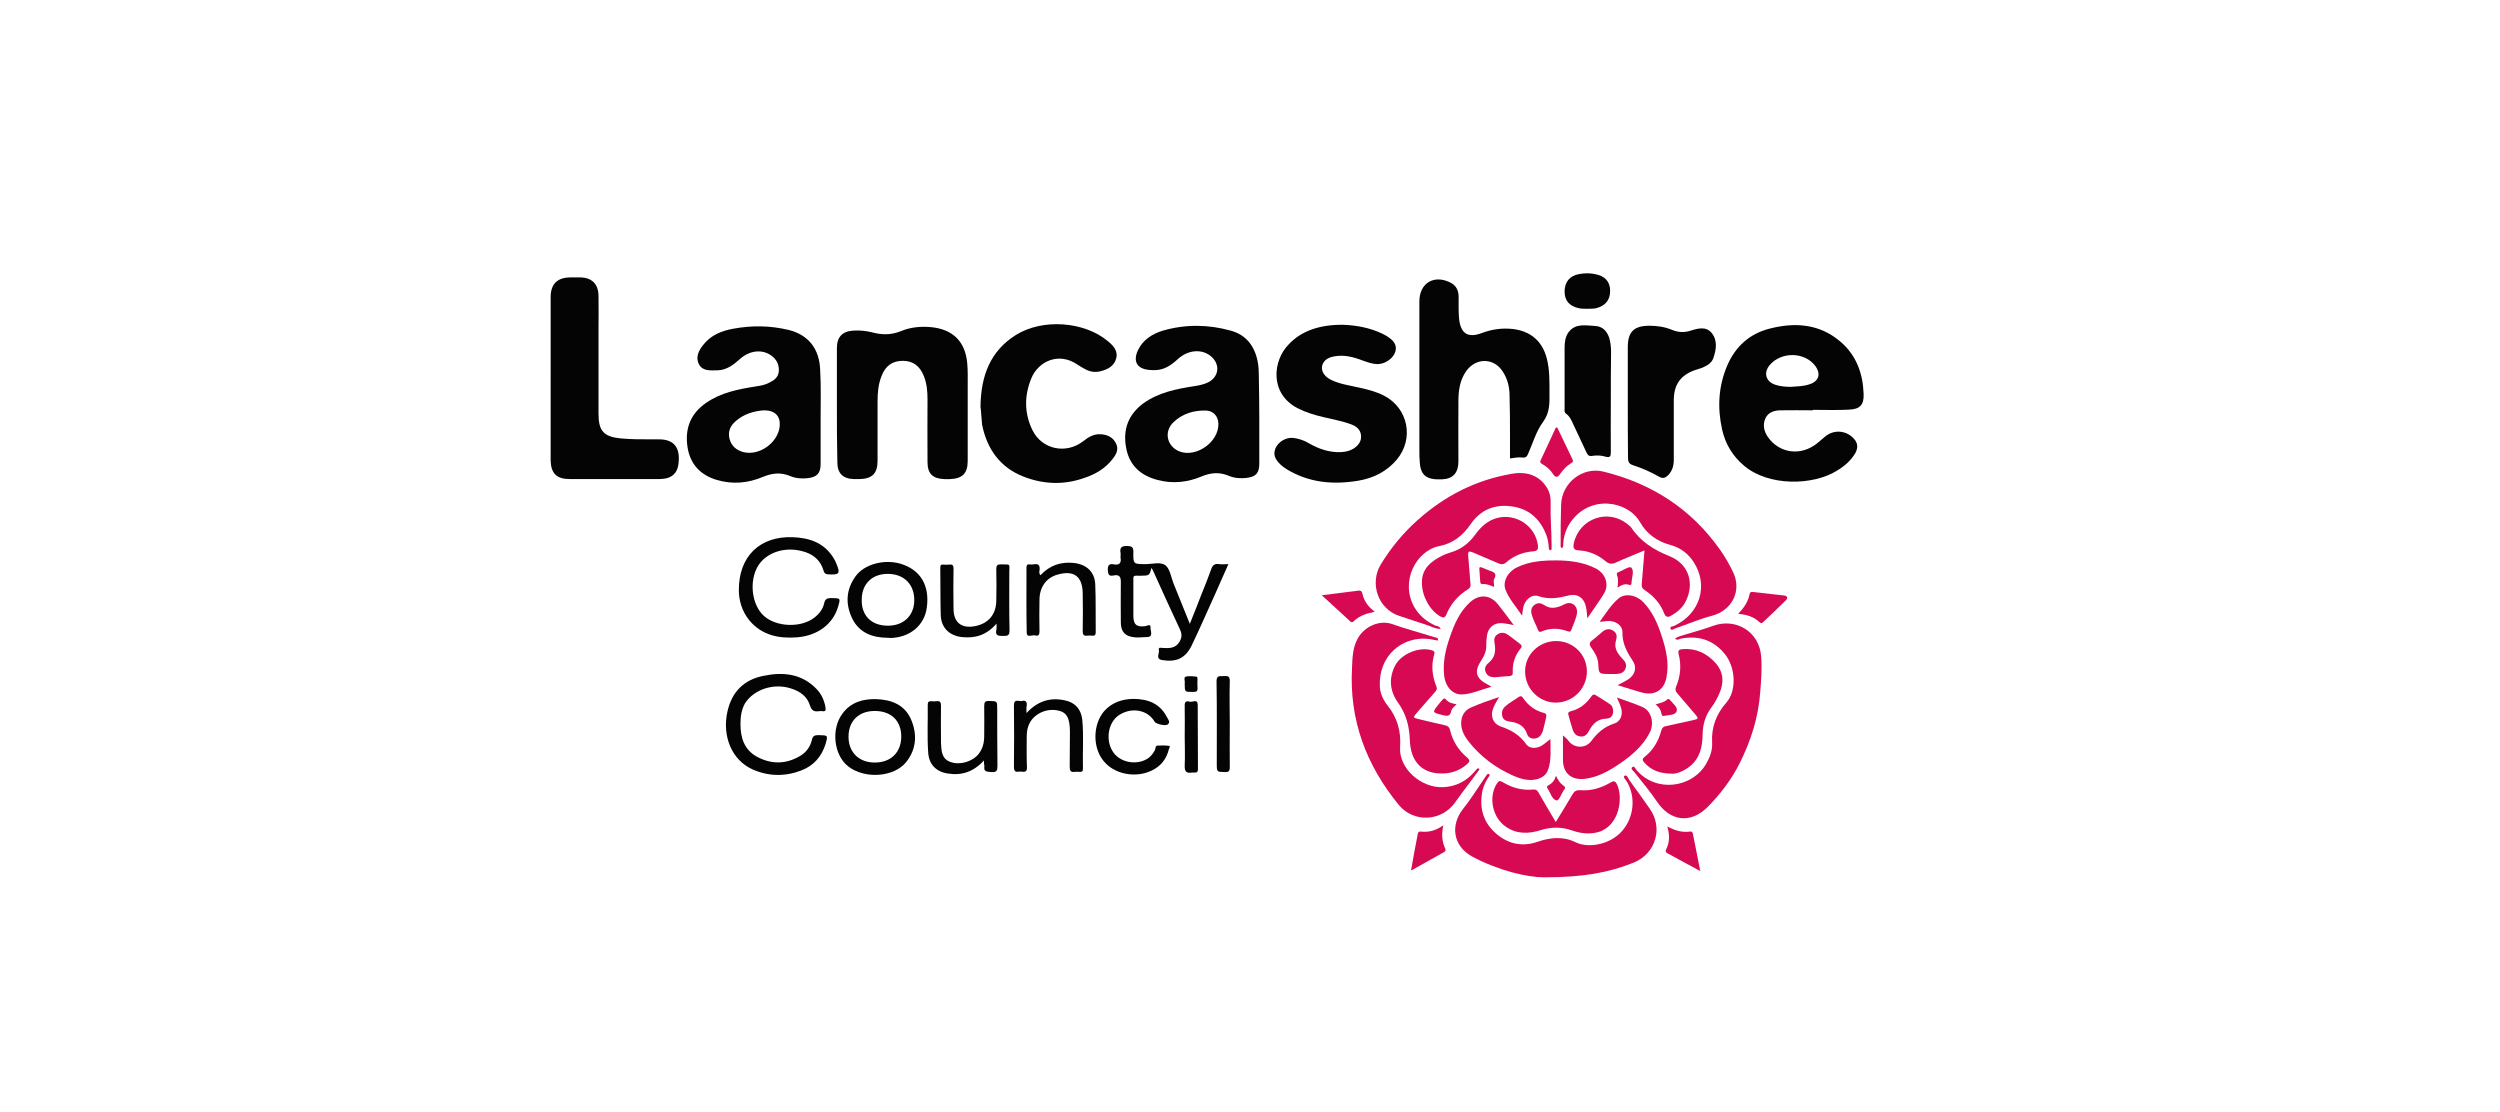 <?xml version="1.0" encoding="utf-8"?>
<!-- Generator: Adobe Illustrator 24.1.0, SVG Export Plug-In . SVG Version: 6.00 Build 0)  -->
<svg version="1.1" id="Layer_1" xmlns="http://www.w3.org/2000/svg" xmlns:xlink="http://www.w3.org/1999/xlink" x="0px" y="0px"
	 viewBox="0 0 1076 478.6" style="enable-background:new 0 0 1076 478.6;" xml:space="preserve">
<style type="text/css">
	.st0{display:none;fill:#1D1D1B;}
	.st1{display:none;}
	.st2{display:inline;fill:#FFFFFF;}
	.st3{display:inline;fill-rule:evenodd;clip-rule:evenodd;fill:#FFFFFF;}
	.st4{display:none;fill:#FFFFFF;}
	.st5{display:inline;opacity:0.75;fill:#FFFFFF;enable-background:new    ;}
	.st6{fill:#040404;}
	.st7{fill:#D60952;}
</style>
<rect x="0.1" class="st0" width="1075.8" height="478.6"/>
<g class="st1">
	<path class="st2" d="M255.7,246h-22.9l12.2-40.3L255.7,246z M220.9,291.1l7.8-26.7h30.9l7.3,26.7h28.6L267,189.6
		c-1.6-6-5.2-8.8-11.4-8.8h-40.5v9.4h3.4c4.2,0,6.5,1.6,6.5,4.9c0,2.1-0.5,4-2.1,9l-28.5,87L220.9,291.1L220.9,291.1z"/>
	<path class="st2" d="M330.7,291.1V189.2c0-5.3-3.1-8.4-8-8.4H298v9.4h1.6c4.2,0,6,1.8,6,6.1V291L330.7,291.1L330.7,291.1
		L330.7,291.1z"/>
	<path class="st2" d="M375,291.1V189.2c0-5.3-3.1-8.4-8-8.4h-24.7v9.4h1.6c4.2,0,6,1.8,6,6.1V291L375,291.1L375,291.1z"/>
	<path class="st2" d="M419.2,190.8c0-7.3-5.2-11.7-14.2-11.7c-8.9,0-14.3,4.4-14.3,11.7s5.4,11.7,14.3,11.7
		C414,202.5,419.2,198.1,419.2,190.8z M419.2,291.1v-75c0-5.3-3.1-8.5-8-8.5h-24.5v10h1.5c4.2,0,6,2,6,6.3v67.2H419.2z"/>
	<path class="st2" d="M475.8,251.6v15.9c-4.3,4.4-9.6,7.1-14,7.1c-4.6,0-6.3-2.3-6.3-8.4s1.3-8.9,5.9-10.7
		C464.9,254,469.4,252.7,475.8,251.6z M441.7,232.3c8.4-4.1,17.6-6.4,24.9-6.4c6.8,0,9.2,2.5,9.2,9.7v1.8
		c-10.3,1.6-13.5,2.3-19.3,3.6c-3.4,0.8-6.4,1.8-9.5,3.1c-10.1,4.1-14.9,12.2-14.9,24.5c0,15.6,6.6,23.2,20.2,23.2
		c5,0,9.5-1,13.5-2.6c3.5-1.7,5.6-3,10.8-7.1v1.2c0,5.1,2.6,7.8,7.7,7.8h23.5v-9.4h-1.2c-4.4,0-6-1.8-6-6.7v-39.1
		c0-21-7.2-28.2-27.8-28.2c-6.7,0-13.2,0.8-19.5,2.3s-9.6,2.8-17.2,6.6L441.7,232.3z"/>
	<path class="st2" d="M546.5,291.1V235c4.5-4.8,9.2-7,14.6-7c5.7,0,7.1,2.2,7.1,10.5v52.6h25.1v-56.8c0-13.2-1-17.4-5.2-21.9
		c-3.5-3.8-8.8-5.8-15.6-5.8c-10.1,0-17.3,3.3-27,12.7v-3.4c0-5.5-2.6-8.3-7.7-8.3H514v10h1.5c4.2,0,6,2,6,6.3v67.2H546.5
		L546.5,291.1L546.5,291.1z"/>
	<path class="st2" d="M670.5,274.2h-35.4l33.8-48.1v-16.9h-53.5c-6.1,0-8.9,2.8-8.9,8.9V233h10v-1.5c0-3.8,2-5.6,6-5.6h18.2
		l-34.3,48.6v16.6h64v-16.9H670.5z"/>
	<path class="st2" d="M806.3,285.9v-92c0-7.3-2.4-9.8-9.5-9.8h-20.7v10h1.2h2.2c0.8,0,1.5,0.5,2.2,1.1c0.9,1.1,1.2,2.3,1.2,4.8v85.9
		H806.3z M818,285.9h23.4v-69.6c0-7-2.6-9.8-9.6-9.8H818V285.9z M772.9,285.9v-79.5H759c-6.8,0-9.6,2.8-9.6,9.8v69.6L772.9,285.9
		L772.9,285.9z M864.8,239.2c0,41.6-29.7,71.9-70.2,71.9c-40.7,0-70.2-30.3-70.2-71.9c0-41.5,29.5-71.8,70.2-71.8
		C835,167.4,864.8,197.7,864.8,239.2z M881.5,239.2c0-50.7-37.1-88.5-86.8-88.5s-87,37.8-87,88.5c0,50.8,37.3,88.6,87,88.6
		S881.5,290,881.5,239.2z"/>
</g>
<g class="st1">
	<path class="st3" d="M376.3,279.8c-1.8,1.9-6.6,2.6-8,4.7c-2.1,3.3-6.9,10.7-10.6,14.2c-12.1,11.5-37.9,17.2-50.6,6.3
		c-0.8,0.1-0.4,0.5,0.7,3.7c0.9,5.9,5.7,19.8,3.9,23.4c1.2,4,2.3,2.5,4.5,4.7c1.5,1.5,2.1,5.3,3.8,6.4c1.9-0.1,3.9-0.3,5.8-0.4
		c0.3,1.1,0.7,2.2,1.1,3.3c2.5-0.2,5-0.4,7.5-0.5c1.4,0.3,5.6,2.5,6.9,2.8c2.8-0.2,5.5-0.4,8.3-0.6c6.3,1.7,11.9-1,17.2-4.6
		c3-2,6.2-1.7,8.9-3.9c3.8-3.3,9.1-9.7,11.5-14.2c6-10.9,4-37-1.5-43.5C383.5,279.3,381,279.3,376.3,279.8L376.3,279.8L376.3,279.8z
		 M426.5,272.7c-4.5,3.4-6.4,2.6-9,7.9c-0.3,0,0.4,0.8,0.1,0.8c2.7,5.4,8.8,7.5,13.3,11.3c1.4,1.2,5.2,7.8,7,8.3
		c2,2.4,3.4,9.1,4.7,9.1c1.4,1.9-0.1,6.3,1.2,8.1c0.1,8-1,8.5-2.4,10c0,0.6,0.8,2,0.8,2.5c0.4,0.4,3.6,2.7,5,2.4
		c4.3,0.1,22.1,14,23.5,16.7c12.7,1,11.8-2.9,20.6-6.7c2.4-1,4.3-0.1,5.8-1.7c1.6-1.7,1.8-4.9,3.3-6.7
		C500.6,303.4,458,273.7,426.5,272.7L426.5,272.7L426.5,272.7z M461,206.5c-15.8,2.4-25.4,7.4-31.4,11.5c-4.2,2.9-5.4,4.9-6.3,6.1
		c-0.9,1.2-1.5,3.9-1.1,6.8c0.5,2.8,1.6,5.8,4.1,7.5c19.4-1.4,53-2.7,59.6,13.6c0.3,2.3,0.9,3.6,0.9,4.2c6.4-1.6,1.7-1,11.2,0.5
		c2.2,0.3,7.5-0.9,11-1.7c1.6-0.4,2.5-1.8,2.5-1.8s-0.3-1.6-0.2-2.4c0,0,3.3,0.3,4.7-0.8c9-1.4,4.3-5.7,8.5-10.4
		C522,209,490.8,202,461,206.5L461,206.5L461,206.5z M340.9,261.9c3.5-0.9,9.4-1.4,12.5-2.9c4.9-2.5,21.9-14.3,16.5-24
		c-1.7-20.3-26.2-3.2-36.7-10.3c-10.6-1.4-22.5-21.4-25.6-29.9c-1.2-3.4-0.7-2.2-2.4-4.9c0-0.3-1.1,0.9-1.1,0.7
		c-3.1,3.6-2.6,6.7-3,15.5c-1.4-0.1-2.8-0.2-4.2-0.3c-0.3,3.2-0.6,4.9-2.1,6.6c-0.3,0.5-0.6,1.1-0.9,1.6c-2.6-0.9-1.3,0.4-2.4-1.8
		c-9.7,0.5-9,10.3-13.5,15.8C278.2,246.3,314.4,268.8,340.9,261.9L340.9,261.9L340.9,261.9z M411.4,162.6c0.8-6.9-0.2-17,5.3-21.7
		c1.6-7.4,13.2-5.6,11.4-10.3c-1.1-2.9-6.6-1.5-8.8-1c-1.7,0.4-17.6,5.4-23.7,6.1c-2.6-0.7-5.2-1.4-7.8-2.2
		c-10,1.3-15.7,9.3-21.3,15.6c-4.7,5.3-11,18.2-5.9,26c-0.3,1.7-0.6,3.4-0.8,5.1l11.3,16.6c3.9,2.8,4.4,4.9,8.6,7.7
		c0.9,1.3,1.7,2.6,2.6,3.9c3.4,2.3,13.6,2.3,15.3,0.8c16.3,1.5,14.6-31.6,19.8-38.5C416.7,167.4,414,164.2,411.4,162.6L411.4,162.6z
		"/>
	<path class="st2" d="M674.3,285.2c14.5,0,26.3-4.8,26.3-30.4c0-21.8-11.8-29-26.3-29h-7.6v59.3h7.6V285.2z M682,208.6
		c26.2,0,43.9,16.6,43.9,46.2c0,37.3-24.4,48.3-49.9,48.3h-34.2c0.1-2.1,0-7.6,0-14.5v-65.5c0-6.9,0.1-11.3,0-14.5H682L682,208.6z
		 M682,208.6L682,208.6L682,208.6L682,208.6z"/>
	<path class="st2" d="M763.1,288.7c0,6.9,0.3,14.5,0.3,14.5h-25.3c0,0,0.2-7.6,0.2-14.5v-65.6c0-6.9-0.2-14.5-0.2-14.5H798v18.3
		c0,0-13.4-0.3-17.9-0.3h-17v19l17,0.2c3.2,0,14.1-0.2,14.1-0.2V263c0,0-9.7-0.3-14.1-0.3l-17,0.1V288.7L763.1,288.7z M763.1,288.7
		L763.1,288.7L763.1,288.7L763.1,288.7z"/>
	<path class="st2" d="M570.2,244.3c0.4-5.5,2.3-18.2,16.1-18.2c14.2,0,14.9,11.9,14.9,18.2v1.3c0,0-9.5,0.3-15.1,0.3
		s-16.1-0.3-16.1-0.3L570.2,244.3L570.2,244.3z M591.3,284c-11.9,0-21.1-8-21.1-20.6v-1.1c0,0,22.1-0.5,29.7-0.5
		c12.8,0,18-0.1,28.1-0.3v-7.1c0-32.2-13.7-47.9-41.8-47.9c-13,0-43.1,4.9-43.1,50c0,30.1,15.2,48.1,41.8,48.1
		c20.8,0,33.6-5.3,42.9-12.1c-1-1.6-8.8-15.5-9.8-17C612.3,279.8,603.2,284,591.3,284L591.3,284z"/>
</g>
<path class="st4" d="M291.2,139.4v199.8h493.6V139.4H291.2z M402.1,319.5l-33.7-111.3H368l-22.3,111.3h-40.6l34.3-160.9h53.7
	L426,270.1h0.5l22.6-111.5h40.6l-34.1,160.8L402.1,319.5L402.1,319.5z M565.9,319.5l14.3-68.9h-50.7l-14.3,68.9h-43.1l33.4-160.9
	h43.1l-12.7,61.6h50.9l12.7-61.5h43.1l-33.4,160.8H565.9z M756,195.1c-11-5.1-23.1-7.6-35.3-7.4c-17,0-30.9,2.6-30.9,15.4
	c0,22.8,62.4,14.3,62.4,63.1c0,44.5-41.3,56-78.6,56c-17-0.4-33.8-3.2-49.9-8.3l10-32.7c8.5,5.5,25.6,9.2,39.6,9.2
	s34.3-2.5,34.3-19.1c0-25.8-62.4-16.1-62.4-61.5c0-41.5,36.4-53.9,71.7-53.9c20,0,38.5,2.1,49.3,7.1L756,195.1z"/>
<g class="st1">
	<path class="st2" d="M134.3,256.1c2.4-5,4.9-9.8,7.6-14.5c-3.1-7.6-5.6-15.3-7.6-23.3V256.1 M149.1,160.5c0,0-14.8,0-14.8,18.3v9.8
		c1.4,16.7,4.9,33,10.7,48.1c8.3-13,18.2-25,30.2-35.3c23.9-20.5,56-34.6,99.7-40.8L149.1,160.5z"/>
	<path class="st5" d="M291.5,170.4c-49.9,4.7-84.1,19-108.5,39.9c-13.2,11.3-23.5,24.4-32,39.3c19.1,37.2,55.7,64.5,116.6,68.5h6
		c0,0,18.7,0.7,18.7-20.2V170.3L291.5,170.4 M163.1,276.3c-5.7-6.6-10.7-14-14.9-21.7c-5.3,10.2-9.9,21-13.8,32.5v30.8l99.8,0.1
		C203.1,310.6,179.7,295.8,163.1,276.3"/>
	<path class="st2" d="M352.6,230.9c-15.3,0-22.1-12.6-22.1-28.2c0-15.5,6.8-28.2,22.1-28.2s22.1,12.9,22.1,28.2
		C374.6,218.3,367.8,230.9,352.6,230.9 M352.6,178.9c-11.3,0-15.3,12.3-15.3,23.6c0,11.1,3.7,23.5,15.3,23.5s15.2-12.3,15.2-23.5
		C367.8,191.3,363.9,178.9,352.6,178.9 M393.6,191v38.9h-6.1v-38.8h-6.4v-3.8h6.4v-6.2c0-7.7,4.6-13.4,13.6-13.4
		c0.7,0,1.5,0.1,1.5,0.1v3.9h-0.7c-4.3,0-8.1,2.8-8.1,8.7v6.9h9v3.8L393.6,191L393.6,191z M419.2,191v38.9h-6.1v-38.8h-6.4v-3.8h6.4
		v-6.2c0-7.7,4.6-13.4,13.6-13.4c0.7,0,1.5,0.1,1.5,0.1v3.9h-0.7c-4.3,0-8.1,2.8-8.1,8.7v6.9h9v3.8L419.2,191L419.2,191z
		 M438.2,179.1c-2.2,0-3.9-1.6-3.9-3.8s1.8-3.9,3.9-3.9s3.9,1.8,3.9,3.9S440.5,179.1,438.2,179.1 M435.1,187.2h6.2v42.7h-6.2V187.2z
		 M468,230.9c-10,0-17.9-8.7-17.9-22.4c0-14,7.9-22.4,18.2-22.4c5.2,0,8.5,1.5,10.4,3l-1.6,3.8c-1.4-1.1-3.9-2.3-7.5-2.3
		c-8.7,0-13.2,7.5-13.2,17.6c0,10.4,5,17.9,12.9,17.9c3.3,0,5.8-1.1,7.6-2.3l1.6,4.1C476.9,229.5,473.2,230.9,468,230.9
		 M488.8,211.1c0.8,10,6.4,15.1,15.1,15.1c5.3,0,9.2-1.4,11.5-2.6l1.8,4.3c-2.7,1.5-7.7,2.8-13.8,2.8c-11.9,0-20.5-7.2-20.5-22.5
		c0-14.6,7.9-22.2,18.6-22.2c10.8,0,17.5,6.6,17.5,20.9L488.8,211.1L488.8,211.1z M501.1,190.3c-6.9,0-12.7,5.4-12.6,17.4l24.3-3.4
		C512.7,194.4,507.9,190.3,501.1,190.3 M558.4,191v38.9h-6.1v-38.8h-6.4v-3.8h6.4v-6.2c0-7.7,4.6-13.4,13.6-13.4
		c0.7,0,1.5,0.1,1.5,0.1v3.9h-0.7c-4.3,0-8.1,2.8-8.1,8.7v6.9h9v3.8L558.4,191z M589.8,230.9c-12.6,0-18.3-9.8-18.3-22.4
		c0-12.6,5.7-22.4,18.3-22.4s18.3,9.8,18.3,22.4C608.1,221.2,602.4,230.9,589.8,230.9 M589.8,190.5c-9.4,0-11.9,9.5-11.9,18.2
		c0,8.8,2.8,17.8,11.9,17.8c9.4,0,12.1-8.9,12.1-17.8S599.2,190.5,589.8,190.5 M635,191.3c-3.9-1.1-9.6-0.8-12.3,0.8v37.8h-6.2
		v-40.8c4.5-1.9,9-3,17-3h3.3C636.6,186.3,635,191.3,635,191.3L635,191.3z M366.6,316.2l-24.1-37.3c-1.8-2.8-3.1-5.6-3.1-5.6h-0.1
		c0,0,0.3,3.1,0.3,6.5v36.3h-7.9v-54.4h9l22.9,35c2,3.1,3.3,5.6,3.3,5.6h0.1c0,0-0.3-3.1-0.3-6.4v-34.3h8V316L366.6,316.2
		L366.6,316.2z M400.5,317.3c-12.5,0-18.4-5-18.4-13.2c0-11.5,11.9-14.5,26.3-15.9v-2.4c0-5.8-3.9-7.6-9.8-7.6
		c-4.2,0-9,1.2-11.5,2.4l-2.2-5.2c3-1.2,8.5-3.1,15.3-3.1c9.5,0,16.7,3.9,16.7,14.8v27C413.3,316,407.6,317.3,400.5,317.3
		 M408.4,292.6c-10.6,1.1-17.6,3.1-17.6,11.3c0,5.7,4.1,8.3,10.4,8.3c3,0,5.6-0.7,7.2-1.5V292.6z M441.6,317.1
		c-9,0-12.3-5.8-12.3-11.5v-26.4h-6v-5.6h6v-9.5l9.1-2.6v12.1h8.3v5.6h-8.3v26c0,3.4,1.9,6,5.8,6c0.8,0,1.6-0.1,2.4-0.4v5.6
		C445.8,316.6,444,317.1,441.6,317.1 M458.4,266.1c-2.8,0-5.3-2.2-5.3-4.7c0-2.6,2.4-4.7,5.3-4.7s5.3,2.2,5.3,4.7
		C463.7,264.1,461.3,266.1,458.4,266.1 M453.8,273.6h9.2v42.6h-9.2V273.6z M490.3,317.3c-13,0-19.5-9.6-19.5-22.4
		s6.5-22.5,19.5-22.5s19.4,9.8,19.4,22.5C509.8,307.6,503.3,317.3,490.3,317.3 M490.3,278.3c-7.9,0-10.2,8.3-10.2,16.5
		s2.4,16.1,10.2,16.1c7.9,0,10.2-7.9,10.2-16.1C500.5,286.5,498.1,278.3,490.3,278.3 M543.6,316.2v-30.5c0-5.4-4.6-7.5-9.9-7.5
		c-2.8,0-5.6,0.5-7.3,1.2v36.8h-9.1v-40.7c3.9-1.8,10.3-3.1,17-3.1c11.1,0,18.6,3.8,18.6,13.2v30.6H543.6L543.6,316.2z M578.4,317.3
		c-12.5,0-18.4-5-18.4-13.2c0-11.5,12.1-14.5,26.3-15.9v-2.4c0-5.8-3.9-7.6-9.8-7.6c-4.2,0-9,1.2-11.5,2.4l-2.2-5.2
		c3-1.2,8.5-3.1,15.3-3.1c9.5,0,16.7,3.9,16.7,14.8v27C591.2,316,585.5,317.3,578.4,317.3 M586.3,292.6
		c-10.6,1.1-17.6,3.1-17.6,11.3c0,5.7,4.1,8.3,10.4,8.3c3,0,5.6-0.7,7.2-1.5L586.3,292.6L586.3,292.6z M604.2,316.2v-62.1h9.1v62.1
		H604.2z M656.5,317.3c-6.5,0-11.8-1.5-14.8-3.1l2.6-6.6c2.2,1.2,6.2,2.6,10.4,2.6c6.4,0,10.8-3.7,10.8-9.1
		c0-11.9-22.6-7.3-22.6-24.3c0-8.7,7.1-16.1,18-16.1c5.8,0,10.6,1.6,13.2,3.1l-2.3,6c-2-1.2-5.7-2.6-9.5-2.6c-5.8,0-9.8,3.5-9.8,8.7
		c0,11.7,23.2,6.6,23.2,24.7C675.7,310.1,667.7,317.3,656.5,317.3 M698.7,317.1c-9,0-12.3-5.8-12.3-11.5v-26.4h-6v-5.6h6v-9.5
		l9.1-2.6v12.1h8.3v5.6h-8.3v26c0,3.4,2,6,5.8,6c0.8,0,1.6-0.1,2.4-0.4v5.6C702.9,316.6,701,317.1,698.7,317.1 M727.1,317.3
		c-12.5,0-18.4-5-18.4-13.2c0-11.5,12.1-14.5,26.3-15.9v-2.4c0-5.8-3.9-7.6-9.8-7.6c-4.2,0-9,1.2-11.5,2.4l-2.2-5.2
		c3-1.2,8.5-3.1,15.3-3.1c9.5,0,16.7,3.9,16.7,14.8v27C739.9,316,734.1,317.3,727.1,317.3 M734.9,292.6
		c-10.6,1.1-17.6,3.1-17.6,11.3c0,5.7,4.1,8.3,10.4,8.3c3,0,5.6-0.7,7.2-1.5L734.9,292.6L734.9,292.6z M768.3,317.1
		c-9,0-12.3-5.8-12.3-11.5v-26.4h-6v-5.6h6v-9.5l9.1-2.6v12.1h8.3v5.6H765v26c0,3.4,2,6,5.8,6c0.8,0,1.6-0.1,2.4-0.4v5.6
		C772.3,316.6,770.6,317.1,768.3,317.1 M785,266.1c-2.8,0-5.3-2.2-5.3-4.7c0-2.6,2.4-4.7,5.3-4.7s5.3,2.2,5.3,4.7
		C790.2,264.1,787.9,266.1,785,266.1 M780.3,273.6h9.2v42.6h-9.2V273.6z M809.4,317.3c-5.3,0-10.3-1.5-12.9-3.1l2.4-5.8
		c1.8,1.2,5.4,2.6,9.4,2.6c4.6,0,8.4-3,8.4-6.6c0-10.2-18.7-5.4-18.7-19.3c0-6.4,5.7-12.5,14.9-12.5c5.3,0,9.1,1.4,11.9,3.1
		l-2.4,5.3c-1.4-0.9-4.2-2.4-7.7-2.4c-4.7,0-7.6,2.8-7.6,6.1c0,9.5,19,5.3,19,19.5C826,310.8,819.7,317.3,809.4,317.3 M849.2,317.1
		c-9,0-12.3-5.8-12.3-11.5v-26.4h-6v-5.6h6v-9.5l9.1-2.6v12.1h8.3v5.6H846v26c0,3.4,1.9,6,5.8,6c0.8,0,1.6-0.1,2.4-0.4v5.6
		C853.4,316.6,851.5,317.1,849.2,317.1 M865.9,266.1c-2.8,0-5.3-2.2-5.3-4.7c0-2.6,2.4-4.7,5.3-4.7s5.3,2.2,5.3,4.7
		C871.3,264.1,868.9,266.1,865.9,266.1 M861.4,273.6h9.2v42.6h-9.2V273.6z M897,317.3c-10.4,0-18.4-8.5-18.4-22.5
		c0-14.1,8.3-22.4,18.6-22.4c5.3,0,9,1.5,10.8,3.1l-2,5.2c-1.4-0.9-3.7-2-6.6-2c-7.5,0-11.3,6.4-11.3,16c0,9.8,4.5,16.1,11.1,16.1
		c2.8,0,5.2-1.1,6.6-2.2l2.3,5.6C906.1,315.8,902.4,317.3,897,317.3 M924.9,317.3c-5.3,0-10.3-1.5-12.9-3.1l2.4-5.8
		c1.8,1.2,5.4,2.6,9.4,2.6c4.6,0,8.4-3,8.4-6.6c0-10.2-18.7-5.4-18.7-19.3c0-6.4,5.7-12.5,14.9-12.5c5.3,0,9.1,1.4,12.1,3.1
		l-2.4,5.3c-1.4-0.9-4.2-2.4-7.7-2.4c-4.7,0-7.6,2.8-7.6,6.1c0,9.5,19,5.3,19,19.5C941.6,310.8,935.1,317.3,924.9,317.3"/>
</g>
<g>
	<path class="st6" d="M780.2,176.6c-4.6,0-9.1-0.1-13.7,0c-2.7,0-5.4,0.7-6.7,3.5c-1.2,2.8-0.6,5.5,1.1,8c5,7.1,14.2,8.3,21.2,2.7
		c1.3-1,2.5-2.2,3.8-3.2c4.1-3.1,9.8-2.1,12.7,2.1c1.1,1.7,0.9,3.4,0,5.2c-1.9,3.3-4.7,5.7-8,7.7c-10.3,6.4-29.3,6.8-39.9-2.1
		c-5-4.2-8.1-9.4-9.5-15.6c-2.1-9.5-1.6-18.8,2.3-27.8c3.5-8,9.5-13.4,17.9-15.6c11.1-2.9,21.8-2.2,30.9,5.7
		c6.7,5.8,9.5,13.6,9.8,22.3c0.2,4.7-1.5,6.6-6.2,6.8c-5.2,0.3-10.4,0.1-15.7,0.1C780.2,176.4,780.2,176.5,780.2,176.6z
		 M770.8,166.5c2.6-0.2,5.4-0.2,8-1.1c4.1-1.3,5-4.5,2.5-7.9c-4.5-6-14.4-6.3-19.5-0.5c-2.9,3.3-1.9,7.2,2.3,8.6
		C766.2,166.3,768.5,166.5,770.8,166.5z"/>
	<path class="st6" d="M542,179.9c0,6.5,0,13.1,0,19.6c0,4.1-1.4,5.7-5.5,6.2c-2.6,0.3-5.2,0.1-7.6-0.9c-4-1.7-7.7-1.4-11.6,0.2
		c-6.1,2.6-12.5,3.3-19,1.6c-7.3-1.9-12.2-6.2-13.6-13.8c-1.5-7.9,0.9-14.4,7.4-19.2c6.5-4.7,14.2-6.2,21.9-7.4
		c2-0.3,3.9-0.7,5.7-1.5c5.1-2.4,5.7-8.1,1.2-11.6c-3.9-3-9.6-2.5-13.9,1.4c-2.8,2.6-5.8,4.7-9.8,4.8c-0.9,0-1.8,0-2.7-0.1
		c-5.1-0.5-6.9-3.6-4.8-8.3c2.1-4.6,6.2-7.2,10.8-8.6c9.7-2.8,19.5-2.7,29.2,0c6.6,1.8,10.3,6.6,11.6,13.3c0.4,2,0.5,4.1,0.5,6.2
		C541.9,168,542,173.9,542,179.9z M524.4,182.5c0-3.3-2.2-5.8-5.5-5.8c-5.1-0.1-9.9,1.3-13.7,4.9c-4.5,4.1-3,10.7,2.7,12.8
		C515.1,196.9,524.5,190.2,524.4,182.5z"/>
	<path class="st6" d="M353.2,179.7c0,6.6,0,13.3,0,19.9c0,4.1-1.5,5.7-5.5,6.2c-2.6,0.3-5.2,0.1-7.6-0.9c-4-1.7-7.7-1.3-11.6,0.3
		c-6.6,2.8-13.3,3.4-20.2,1.3c-6.9-2.1-11.3-6.8-12.4-14.1c-1.2-7.9,1.3-14.4,8-19c6.5-4.5,13.9-5.9,21.5-7.1
		c1.9-0.3,3.8-0.6,5.5-1.5c2.1-1,4.1-2.3,4.3-5c0.2-2.9-1-5.2-3.3-6.8c-3.9-2.8-9.3-2.2-13.4,1.5c-2.9,2.6-5.9,4.9-10,4.9
		c-2.8,0-6,0.4-7.6-2.5c-1.7-3.1-0.2-6,1.8-8.5c3.2-4.1,7.8-6,12.8-6.9c8-1.5,16-1.4,23.9,0.5c8.5,2.1,13.3,8.1,13.6,17.3
		C353.4,166.1,353.2,172.9,353.2,179.7C353.2,179.7,353.2,179.7,353.2,179.7z M328.8,176.6c-4.2,0.3-8.6,1.5-12.2,4.7
		c-2.3,2-3.4,4.5-2.6,7.6c0.8,3.1,3,4.9,6,5.7c7,1.7,15-4.2,15.6-11.3C335.9,179.1,333.6,176.6,328.8,176.6z"/>
	<path class="st6" d="M649.9,197.3c0-3,0-5.9,0-8.9c0-6.3,0-12.6-0.2-18.9c-0.1-3.3-1-6.6-2.8-9.4c-3.8-6.2-11.7-6.3-15.9-0.3
		c-2.7,3.9-3.3,8.3-3.3,12.8c-0.1,8.6,0,17.2,0,25.9c0,5-2.3,7.6-7,7.8c-6.5,0.3-9.1-1.5-9.6-6.9c-0.2-2-0.2-4-0.2-6
		c0-21.2,0-42.5,0-63.7c0-7.9,6.4-11.7,13.5-8c2.5,1.3,3.4,3.5,3.4,6.2c0,3.1-0.1,6.3,0.2,9.4c0.7,6.4,3.9,8.3,9.9,6
		c4.3-1.6,8.6-2.2,13.2-1.7c7.6,0.9,12.6,5.1,14.6,12.5c1.3,4.9,1.2,10,1.2,15.1c0,4.3,0.2,8.3-2.7,12.3c-3,4-4.4,9.1-6.5,13.8
		c-0.5,1.2-1,1.8-2.5,1.6C653.4,196.7,651.7,197.1,649.9,197.3z"/>
	<path class="st6" d="M360.2,174.2c0-8.1,0-16.2,0-24.4c0-4.7,2.3-7.2,7-7.5c2.8-0.2,5.6,0.1,8.4,0.8c4.1,1.1,8.1,1.1,12.2-0.6
		c4.1-1.7,8.5-2.1,12.9-1.7c9.4,0.9,14.8,6.2,15.6,15.6c0.3,3.2,0.2,6.5,0.2,9.7c0,10.8,0,21.6,0,32.3c0,5.3-2.3,7.6-7.5,7.8
		c-0.9,0-1.8,0.1-2.7,0c-4.9-0.2-7.1-2.4-7.1-7.3c-0.1-9,0-18.1,0-27.1c0-3.4-0.3-6.8-1.6-10c-1.7-4.3-4.7-6.5-9-6.5
		c-4.5,0-7.5,2.1-9.2,6.6c-1.4,3.5-1.7,7.2-1.7,11c0,8.5,0,16.9,0,25.4c0,5.5-2.3,7.8-7.9,7.9c-0.7,0-1.5,0-2.2,0
		c-4.7-0.1-7.2-2.4-7.2-7.2C360.2,190.8,360.2,182.5,360.2,174.2z"/>
	<path class="st6" d="M578.3,139.8c5,0.2,11.2,1.1,17,4c0.4,0.2,0.9,0.5,1.3,0.7c3.4,2,4.7,4.1,4,6.7c-0.8,2.9-4.1,5.3-7.3,5.5
		c-2.5,0.1-4.7-0.8-7-1.6c-3.9-1.5-7.9-2.5-12.1-1.7c-3,0.5-4.8,2.1-5.2,4.3c-0.3,2.3,1.1,4.4,3.9,5.8c3.9,1.9,8.2,2.4,12.4,3.4
		c3.6,0.8,7.1,1.7,10.4,3.4c10.4,5.4,13,18.5,5.5,27.5c-4.4,5.2-10.1,8-16.6,9.1c-10.8,1.8-21.3,0.9-30.9-5
		c-0.8-0.5-1.6-1.1-2.4-1.8c-2.7-2.5-3.4-4.6-2.3-7.2c1.2-2.8,4.6-4.8,7.7-4.4c2.3,0.3,4.5,1,6.5,2.2c4.3,2.5,8.9,4.1,13.9,3.9
		c2-0.1,3.9-0.5,5.6-1.6c1.9-1.3,3.3-3,3.1-5.5c-0.2-2.6-2-4-4.1-4.8c-4-1.5-8.1-2.2-12.2-3.2c-3.8-0.9-7.5-2-11-3.8
		c-12.3-6.4-10.6-20.6-3.9-27.4C559.8,142.6,567.9,139.6,578.3,139.8z"/>
	<path class="st6" d="M237,162.5c0-11.5,0-23,0-34.6c0-5.6,2.8-8.4,8.3-8.5c1.5,0,3,0,4.5,0c4.9,0.1,7.7,2.8,7.8,7.8
		c0.1,5,0,9.9,0,14.9c0,12,0,24,0,36.1c0,7.3,2.3,9.8,9.6,10.5c4.4,0.4,8.8,0.4,13.2,0.4c1,0,2,0,3,0c7-0.1,9.7,3.9,8.5,11.3
		c-0.6,3.2-2.6,5.1-5.8,5.6c-0.9,0.1-1.8,0.2-2.7,0.2c-12.7,0-25.4,0-38.1,0c-5.7,0-8.2-2.4-8.3-8.1C237,186.2,237,174.4,237,162.5
		C237,162.5,237,162.5,237,162.5z"/>
	<path class="st6" d="M422,175c0.2-13.3,4.2-23.9,15.2-30.8c11.5-7.2,29.5-5.9,39.7,2.7c2.3,1.9,4.4,4.2,3.5,7.4
		c-0.9,3.3-3.6,4.7-6.8,5.5c-2.4,0.6-4.6,0.2-6.7-1c-1.1-0.6-2.2-1.2-3.2-1.9c-8.2-5.6-16.9-1.2-19.8,5.9
		c-3.1,7.5-3.1,15.1,0.5,22.4c4.1,8.3,14.5,10.4,21.8,4.7c2.3-1.8,4.6-3.2,7.6-3c2.9,0.2,5.2,1.3,6.5,3.9c1.3,2.5,0.2,4.7-1.4,6.7
		c-3.1,4.1-7.4,6.6-12.2,8.2c-8.7,3.1-17.5,2.8-26-0.5c-10.2-3.9-15.9-11.9-18-22.4C422.4,180.1,422.3,177.1,422,175z"/>
	<path class="st6" d="M700.6,172.6c0-7.7,0-15.4,0-23.1c0-6.7,2.6-9.3,9.4-9.3c3.3,0,6.6,0.5,9.7,1.8c2.7,1.1,5.3,1.2,8,0.3
		c3.2-1,6.6-1.9,9,1c2.6,3.2,2,7.2,0.7,10.9c-0.8,2.2-2.8,3.2-4.8,4.1c-1,0.4-2.1,0.6-3.1,1c-6.2,2.2-9,6.2-9.1,12.7
		c0,8.6,0,17.2,0,25.9c0,2.5-0.6,4.7-2.4,6.6c-1.2,1.2-2.3,1.6-3.9,0.7c-3.6-2.1-7.4-3.7-11.3-5c-1.6-0.5-2.1-1.4-2.1-3.1
		C700.6,188.9,700.6,180.7,700.6,172.6C700.6,172.6,700.6,172.6,700.6,172.6z"/>
	<path class="st7" d="M720.9,274.9c1.5-1.1,3-1.3,4.5-1.8c3.9-1.2,8-2.3,11.8-3.7c10-3.7,20.1,2.6,20.8,13.2
		c0.4,5.1,0,10.2-0.4,15.3c-0.8,10.9-4,20.9-8.8,30.5c-3.5,7-8.2,13.2-13.7,18.8c-7.4,7.5-16.3,6.4-22.1-2.4
		c-2.9-4.3-6.3-8.3-9.5-12.4c-0.5-0.6-1.8-1.4-1-2.2c0.9-0.8,1.4,0.7,1.9,1.3c8.5,9.8,23.9,7.6,29.9-2.7c1.6-2.8,2.8-5.8,2.6-9.2
		c-0.4-6.6,1.8-12.3,6.2-17.3c4.4-5,4-15.2-0.9-21c-5-6-11.4-7.9-18.9-6.4C722.7,275.1,722,275.7,720.9,274.9z"/>
	<path class="st7" d="M636.8,331.1c-1.4,1.9-2.8,3.8-4.2,5.7c-2.1,2.8-4.2,5.5-6.2,8.4c-5.8,8.4-17.9,9.1-24.4,1.2
		c-14-17.1-21.3-36.5-20.1-58.8c0.2-4.4,0.2-8.9,2.6-13c2.8-5,9.3-7.9,14.7-6c5.9,2.1,12,3.7,18,5.6c0.7,0.2,1.8,0.1,1.8,1.5
		c-1.4-0.2-2.7-0.5-4.1-0.7c-11.5-1.3-21.8,7.4-21,20.7c0.2,2.8,1.4,5.5,3.2,7.8c4.3,5.3,6,11.3,5.5,18.1c-0.6,9.1,9,17.7,18.7,17.2
		c5.3-0.3,9.7-2.5,13.2-6.5c0.4-0.5,0.9-1,1.3-1.5c0.1-0.1,0.3-0.1,0.5-0.1C636.5,330.8,636.6,331,636.8,331.1z"/>
	<path class="st7" d="M664.6,377.6c-7.2,0-19.4-2.8-30.7-8.8c-8.4-4.4-10-13.5-4-20.9c3.1-3.9,5.7-8.1,8.5-12.2
		c0.4-0.5,0.7-1.1,1.1-1.6c0.4-0.5,0.7-1.4,1.4-0.9c0.6,0.5-0.1,1-0.4,1.5c-1.4,2.2-2.4,4.5-2.7,7.1c-1,7,1.1,12.8,6.5,17.3
		c5.2,4.3,11.1,5.4,17.5,3.2c5.5-1.9,11.1-2.4,16.3,0.2c5.8,2.8,15.1,0.9,20.1-4.9c5-5.8,5.9-14.2,2.2-20.9
		c-0.5-0.9-2.1-2.3-1.2-2.8c1.2-0.7,1.6,1.4,2.3,2.2c2.9,3.9,5.7,7.9,8.5,11.9c5.9,8.2,2.7,19.3-6.7,23.2
		C692.7,375.5,681.7,377.6,664.6,377.6z"/>
	<path class="st7" d="M672.2,235.9c-0.7-0.4-0.5-0.9-0.5-1.4c0-5.7,0-11.4,0.2-17.2c0.2-9.4,9.2-16.6,18.3-14.3
		c20.7,5.1,37.7,16,50.1,33.6c2.2,3.1,4,6.3,5.6,9.6c3.9,8.1-0.4,16.5-9,18.8c-5.4,1.4-10.6,3.7-16,5.5c-0.6,0.2-1.5,1.1-1.9,0.1
		c-0.4-1,0.9-0.9,1.5-1.2c11.1-5.1,15-17.3,8.5-27.4c-2.3-3.6-5.6-6.2-9.9-7.4c-5.7-1.5-10.3-4.7-13.2-9.8
		c-5.3-9.4-21.8-12.1-30.1,0.2c-1.8,2.7-2.8,5.8-3,9.1C672.8,234.6,673,235.4,672.2,235.9z"/>
	<path class="st7" d="M620.1,270.7c-2.5,0-4.3-1.2-6.3-1.8c-3.9-1.2-7.7-2.6-11.5-3.8c-9.1-2.9-13-13.9-8-22.2
		c4.4-7.2,9.7-13.6,16-19.2c11.7-10.4,25.1-17.2,40.5-19.8c6.5-1.1,11.6,0.8,14.8,5.7c1.5,2.2,1.9,4.8,1.8,7.3
		c-0.2,5.8,0.4,11.6,0.4,17.4c0,0.5,0,1,0,1.5c0,0.4,0.1,0.9-0.4,1c-0.7,0.1-0.7-0.5-0.8-1c-0.1-1.9-0.4-3.8-1.1-5.6
		c-2.7-7.1-7.8-11.4-15.2-12.3c-7.2-0.9-13.2,1.6-17.4,7.8c-3.3,4.8-7.6,8.2-13.3,9.3c-10.1,1.9-17.3,15.5-10.7,26.6
		c2.2,3.6,5.2,6,9,7.7C618.6,269.5,619.4,269.4,620.1,270.7z"/>
	<path class="st6" d="M693.3,172.7c0,7.2-0.1,14.4,0,21.6c0,2-0.1,2.9-2.5,2.2c-1.7-0.5-3.6-0.6-5.4-0.3c-1.5,0.3-2-0.3-2.6-1.5
		c-1.9-4.2-4-8.4-5.9-12.6c-0.7-1.5-1.4-3-2.8-4c-0.9-0.6-0.7-1.4-0.7-2.2c0-8.8,0-17.6,0-26.3c0-2.3,0.3-4.7,1.7-6.6
		c3-4,7.4-2.9,11.5-2.7c3.2,0.2,5,2.2,6,5.1c0.6,2,0.8,4.1,0.8,6.1C693.3,158.6,693.3,165.7,693.3,172.7z"/>
	<path class="st7" d="M612,250.9c-0.2-6.1,4-9.5,9.3-12c1.5-0.7,3.1-1.1,4.7-1.7c3.6-1.4,6.4-3.7,8.7-6.8c2.5-3.5,5.5-6.4,9.8-7.5
		c8.1-2,16.3,3.5,17.4,11.7c0.2,1.7-0.1,2.6-2,2.7c-4.4,0.3-8.4,1.9-11.7,4.8c-1.4,1.2-2.6,0.7-3.9,0.1c-3.4-1.5-6.9-2.9-10.3-4.4
		c-1.6-0.7-2.3-0.6-2.1,1.4c0.4,4,0.6,8.1,1,12.1c0.1,1.1-0.1,1.8-1.2,2.4c-4.2,2.6-7.3,6.2-9.2,10.8c-0.7,1.6-1.4,1.4-2.6,0.8
		C615.6,262.9,612,256.8,612,250.9z"/>
	<path class="st7" d="M620.3,332.9c-8.1,0-13.2-5-13.5-14.3c-0.2-6-1.6-11.3-5.1-16.2c-3.5-4.9-4.1-10.4-1.2-16
		c2.6-5,10.4-8.2,15.8-6.5c1,0.3,1.3,0.7,1,1.7c-1.4,4.7-0.9,9.4,0.9,13.8c0.5,1.2,0,1.9-0.7,2.6c-2.6,2.9-5.1,5.9-7.7,8.8
		c-1.7,2-1.7,2.1,0.8,2.7c3.7,0.9,7.4,1.8,11.1,2.6c1.2,0.3,2,0.6,2.4,2.1c1.1,4.7,3.6,8.7,7.3,11.8c1.4,1.2,1.2,1.9,0,2.9
		C628.2,331.7,624.5,333,620.3,332.9z"/>
	<path class="st7" d="M669.6,353.8c2.6-4.2,4.9-8,7.2-11.9c0.8-1.4,1.7-1.9,3.4-1.8c4.7,0.4,9-1,13-3.3c1.1-0.7,1.9-0.8,2.6,0.5
		c3,5.7,1.3,18.1-7.8,20.8c-3.9,1.1-7.8,0.6-11.5-0.7c-4.5-1.6-8.9-1.5-13.4-0.1c-5.2,1.6-10.3,1.8-15-1.5
		c-5.8-3.9-7.6-12.9-3.8-18.6c0.7-1.1,1.3-1.3,2.4-0.6c4.1,2.5,8.5,3.7,13.3,3.2c1.4-0.1,1.9,0.8,2.4,1.7
		C664.7,345.5,667,349.5,669.6,353.8z"/>
	<path class="st7" d="M707.8,236.9c-4.4,1.9-8.4,3.4-12.3,5.2c-1.7,0.8-2.9,0.7-4.4-0.5c-3.3-2.8-7.2-4.5-11.5-4.7
		c-2.5-0.1-2.6-1.3-2.2-3.2c2.4-10.6,14.8-15,23.2-8c0.6,0.5,1.2,0.9,1.6,1.5c4,6,9.7,9.5,16.4,12.2c8.2,3.3,10.8,11.5,7,19.3
		c-1.4,2.9-3.8,4.9-6.6,6.4c-1.3,0.7-2.1,0.4-2.7-1c-1.6-4.3-4.6-7.6-8.4-10.1c-1.1-0.7-1.4-1.4-1.3-2.6
		C707,246.7,707.4,242.1,707.8,236.9z"/>
	<path class="st7" d="M720,333c-5.9,0-9.4-1.6-12.3-4.8c-0.8-0.9-1-1.5,0.1-2.4c3.7-2.9,6-6.8,7.2-11.3c0.3-1.2,0.9-1.8,2.1-2
		c3.8-0.8,7.6-1.7,11.4-2.5c2.7-0.6,2.7-0.7,1-2.7c-2.5-2.9-5-5.9-7.6-8.9c-0.8-0.9-1-1.7-0.5-2.9c1.9-4.5,2.3-9.2,1.1-13.9
		c-0.4-1.6,0.1-2.1,1.6-2.2c5.7-0.5,10.4,1.7,14.2,5.9c3.6,4,3.8,8.6,1.6,13.4c-0.9,2-1.9,3.9-3.2,5.6c-2.7,3.6-3.9,7.6-3.9,12
		c-0.1,5.3-1.2,10.2-5.7,13.7C724.5,332,721.7,333,720,333z"/>
	<path class="st6" d="M495.6,244.4c-0.9,3.4-0.9,3.3-4.6,3.4c-3.6,0-3.2-0.5-3.2,3.1c0,4.7,0,9.4,0,14.2c0,3.7,1.4,4.9,5.1,4.4
		c0.8-0.1,2.5-1.3,2.3,0.8c-0.1,1.4,1.5,4-1.9,3.9c-1.7,0-3.3,0.3-5,0.1c-4.1-0.4-5.9-2.4-5.9-6.5c0-5.6-0.1-11.3,0-16.9
		c0.1-2.5-0.5-3.8-3.2-3.2c-1.9,0.4-2.3-0.5-2.4-2.3c-0.1-2.1,0.6-2.9,2.6-2.5c2.2,0.4,3.3-0.4,2.9-2.8c-0.1-0.6,0.1-1.3,0-2
		c-0.5-2.5,0.5-3.2,3-3.1c2.1,0.1,2.5,0.7,2.5,2.6c-0.1,5.2,0,5.2,5.3,5.2c2.9,0,6.4-1.1,8.5,0.5c1.9,1.5,2.4,4.9,3.4,7.6
		c2.3,5.7,4.6,11.3,7.1,17.6c1.8-4.5,3.4-8.4,4.9-12.4c1.5-3.7,3-7.4,4.3-11.1c0.6-1.8,1.5-2.5,3.4-2.2c1.2,0.2,2.5,0,4,0
		c-1.9,4.2-3.6,8.2-5.4,12.2c-3.4,7.5-6.7,15.1-10.3,22.6c-2.7,5.7-6.6,7.5-12.8,6.5c-3-0.5-1.1-2.8-1.4-4.2c-0.4-1.6,1.1-1,1.8-1
		c2.7,0.1,5.3,0.2,7-2.6c1.1-1.8,1.2-3.3,0.3-5.3c-3.9-8.3-7.7-16.7-11.5-25.1C496.3,245.6,496,245.1,495.6,244.4z"/>
	<path class="st6" d="M318,254.1c-0.1-14.8,9.2-23.4,23.2-22.9c7.4,0.3,13.7,2.5,17.7,9.2c0.4,0.6,0.7,1.3,1,2
		c1.9,4.5,1.4,5.1-3.5,4.8c-1.1-0.1-1.6-0.4-1.9-1.5c-1.4-4.9-4.9-7.5-9.7-8.6c-7.4-1.8-15,0.8-18.5,6.4c-4,6.6-2.8,16.8,2.5,21.6
		c5.4,4.8,15.8,5.2,21.6,0.8c2.1-1.6,3.8-3.7,4.3-6.2c0.4-2,1.4-2.3,3.2-2.3c3.9,0.1,3.9,0,2.8,3.8c-2.2,7.4-8.8,12.4-17.6,13.1
		c-7.8,0.6-15.1-0.8-20.5-7.2C319.2,263,318,258.1,318,254.1z"/>
	<path class="st6" d="M318.7,311.6c0,5.9,1.6,11.1,7.1,14.1c6.1,3.3,12.4,3.3,18.5-0.3c2.6-1.5,4.4-3.9,5.1-6.8c0.4-2,1.3-2.2,3-2.2
		c4,0.1,4,0,2.9,3.9c-1.7,5.4-5.2,9.3-10.4,11.3c-7,2.7-14.2,2.6-21.1-0.5c-8.8-4-13.1-14.2-10.7-24.9c1.9-8.4,7-13.6,15.4-15.3
		c8.5-1.8,16.6-1,23,5.7c2.1,2.2,3.3,4.9,3.8,7.9c0.2,1.1,0,1.8-1.3,1.6c-0.5-0.1-1-0.1-1.5,0c-2,0.3-3.2-0.2-3.9-2.5
		c-1.2-3.9-4.3-6.1-8.2-7.3c-7.4-2.4-16,0.4-19.8,6.5C319.1,305.5,318.7,308.5,318.7,311.6z"/>
	<path class="st7" d="M655.1,265c-2.7-4.1-5.6-7.2-7.1-11.1c-1.4-3.5,0.9-7.8,4.9-9.7c5.3-2.6,11-3,16.7-3c5.9,0,11.8,0.7,17.3,3.5
		c4.1,2.2,5.8,6.8,3.5,10.7c-2.1,3.5-4.6,6.8-7.2,10.7c-0.2-2-0.3-3.5-0.6-4.9c-0.7-3.8-3.7-5.9-7.5-4.9c-4.3,1.1-8.4,1.8-12.9,0.3
		c-3-1.1-6.1,1.7-6.7,5.3C655.4,262.6,655.3,263.4,655.1,265z"/>
	<path class="st7" d="M688.5,267.6c2.7-3.7,4.9-7.3,8.1-10c2.8-2.4,7.6-1.6,10.6,1.5c4,4.1,6.3,9.3,8,14.7c1.9,5.8,3.3,11.8,2,18
		c-1.1,5.3-5.1,7.7-10.4,6.3c-0.7-0.2-1.4-0.4-2.1-0.6c-2.8-0.9-5.5-1.7-8.5-2.6c1.7-0.9,3.2-1.6,4.6-2.5c3-2,3.9-5.2,1.8-8.2
		c-2.5-3.7-4.4-7.4-4.3-12.1c0-2.7-2.4-4.5-5.2-4.8C691.8,267.1,690.4,267.6,688.5,267.6z"/>
	<path class="st7" d="M651.4,269c-1.8-0.3-3.4-0.7-5-0.8c-3.4-0.2-5.9,1.9-6.4,5.3c-0.2,1.3-0.3,2.6-0.3,4c0.1,2.4-0.7,4.5-2,6.5
		c-3.4,5.1-2.6,8,2.9,10.8c0.3,0.1,0.6,0.3,1.3,0.8c-4.5,1.2-8.4,3.1-12.7,3.3c-3.9,0.1-7-3.2-7.6-7.8c-0.7-5.8,0.5-11.4,2.4-16.8
		c1.9-5.6,4.2-11,8.7-15.1c4-3.6,8.7-3.3,12.1,1c2.2,2.7,4.2,5.5,6.3,8.3C651.3,268.5,651.3,268.7,651.4,269z"/>
	<path class="st7" d="M645.2,300c-0.9,1.7-1.8,3-2.4,4.5c-1.5,3.5-0.4,6.9,3.2,8.2c4.4,1.5,8,3.6,10.8,7.5c1.7,2.4,5.2,2.1,7.8,0
		c0.8-0.7,1.7-1.3,2.7-2.1c0,4.4,0.5,9-1,13.2c-1,2.9-3.8,4.2-7,4.4c-2.8,0.1-5.4-0.7-7.9-1.8c-7.7-3.4-14.3-8.3-19.5-15
		c-1.6-2.1-2.9-4.5-3-7.2c-0.1-3.6,1.4-6.1,4.7-7.4C637.3,302.7,641,301.4,645.2,300z"/>
	<path class="st7" d="M695.9,300.2c4,1.5,7.6,2.6,11,4.1c3.8,1.6,5.2,6.8,3.2,10.9c-3,6-8.1,10.2-13.6,13.9
		c-4.3,2.9-8.9,5.4-14.3,6.1c-5.9,0.7-9.5-2.4-9.5-8.2c0-3.4,0-6.9,0-10.5c1,0.9,1.9,1.6,2.5,2.5c2.2,2.9,7.1,3.5,9.8-0.2
		c2.6-3.5,5.6-6.1,9.8-7.4c2.8-0.9,3.8-4,2.9-6.8C697.3,303.2,696.7,302,695.9,300.2z"/>
	<path class="st7" d="M669.7,275.9c7.4,0,13.3,5.8,13.3,13.1c0,7.4-6,13.4-13.4,13.4c-7.3,0-13.2-6.1-13.2-13.4
		C656.4,281.7,662.3,276,669.7,275.9z"/>
	<path class="st6" d="M381.8,274.5c-6.5-0.1-12-2.2-15-8.3c-3-6.2-2.7-12.4,1.4-18.1c3.7-5.3,12.5-7.6,19.6-5.4
		c8.4,2.6,12.4,9.3,11.1,18.8c-1,7.7-7.3,12.9-15.7,13.1C382.8,274.5,382.3,274.5,381.8,274.5z M381.9,269.3
		c6.9,0.1,11.5-4.2,11.6-10.8c0.1-6.9-4.3-11.4-11.2-11.5c-6.8-0.1-11.3,4.2-11.4,10.8C370.6,264.8,374.9,269.2,381.9,269.3z"/>
	<path class="st6" d="M376.9,300.9c6.6,0.2,12.4,2.3,15.2,8.7c2.7,6.3,2.4,12.7-2,18.3c-5.3,6.7-18,7.5-25.1,1.9
		c-6.2-4.9-7.4-16.2-2.3-22.8C366.2,302.3,371.3,300.8,376.9,300.9z M376.5,306c-6.9,0-11.3,4.3-11.3,11.1c0,6.7,4.5,11.1,11.3,11.1
		c6.9,0,11.3-4.3,11.4-11C388,310.3,383.6,306,376.5,306z"/>
	<path class="st6" d="M423.5,327.3c-4.6,5-9.7,6.6-15.7,5.6c-5-0.8-8-4-8.3-9c-0.5-6.8-0.1-13.6-0.2-20.4c0-1.3,0.3-1.8,1.7-1.7
		c0.7,0.1,1.3,0.1,2,0c1.5-0.2,2,0.3,2,1.9c-0.1,4.7,0,9.4,0,14.2c0,0.6,0,1.2,0,1.7c0.2,3.4,0.1,7,4.2,8.4c4,1.4,9.4-0.2,12-3.5
		c1.8-2.3,2.4-4.9,2.4-7.7c0-4.3,0.1-8.6,0-12.9c0-1.7,0.4-2.3,2.2-2.2c3.4,0.1,3.4,0,3.4,3.4c0,8.1,0,16.2,0.1,24.4
		c0,2-0.2,3-2.6,2.8c-1.9-0.2-3.5,0-3-2.7C423.5,329.1,423.5,328.6,423.5,327.3z"/>
	<path class="st6" d="M487.7,300.8c6.5,0,11.6,2.1,14.5,7.8c0.5,0.9,1.7,2.2,0.4,3.2c-1,0.8-5-0.2-5.6-1.1c-3-5.2-9.9-6.5-15.4-2.9
		c-4.8,3.2-6,11.1-2.3,16.2c3.3,4.5,10.7,5.5,15.2,2.1c1.1-0.9,1.9-2,2.6-3.3c0.3-0.7,0.1-1.9,1.2-1.9c1.6-0.1,3.2-0.1,4.7,0.1
		c0.9,0.1,0.3,1,0.1,1.4c-1,4.2-3.4,7.3-7.3,9.2c-7.1,3.5-16.5,1.6-21-4.3c-4.6-5.8-4.4-15.5,0.4-21.2
		C478.6,302.3,483,300.9,487.7,300.8z"/>
	<path class="st6" d="M441.8,306.9c4.8-5.2,10.2-6.8,16.4-5.5c4.5,0.9,7.1,3.8,7.6,8.3c0.7,7,0.1,14.1,0.3,21.1
		c0,1.2-0.4,1.5-1.5,1.4c-0.7,0-1.3-0.1-2,0c-1.8,0.3-2.2-0.5-2.2-2.2c0.1-5,0-9.9,0.1-14.9c0-6-1.3-8.5-5.1-9.3
		c-5-1.1-10.3,1.4-12.4,5.7c-0.9,1.8-1.1,3.8-1.1,5.8c0,4.3-0.1,8.6,0.1,12.9c0.1,2.1-1,2.1-2.4,1.9c-1.3-0.2-3.2,1-3.2-1.9
		c0.1-8.9,0.1-17.7,0-26.6c0-3.1,2.2-1.6,3.4-1.9c1.6-0.4,2.3,0.3,2.1,2C441.7,304.6,441.8,305.4,441.8,306.9z"/>
	<path class="st6" d="M447.8,247.6c4-4.3,8.8-5.9,14.4-5.3c5.4,0.6,9,3.8,9.2,9.3c0.3,6.9,0.1,13.8,0.2,20.6c0,1.1-0.5,1.5-1.5,1.4
		c-0.7-0.1-1.5-0.1-2.2,0c-1.6,0.2-1.9-0.6-1.9-2c0.1-5.4,0.1-10.8,0-16.2c-0.1-7.3-3.7-10.1-10.8-8.1c-4.8,1.3-7.7,5.3-7.8,10.6
		c-0.1,4.6-0.1,9.3,0,13.9c0,1.4-0.5,2.1-1.8,1.7c-1.3-0.4-3.7,1.2-3.7-1.2c-0.2-9.4-0.1-18.7-0.1-28.1c0-0.9,0.3-1.4,1.3-1.3
		c0.6,0.1,1.2,0.1,1.7,0c2.4-0.5,2.9,0.7,2.6,2.7C447.3,246.2,447.2,246.8,447.8,247.6z"/>
	<path class="st6" d="M428.9,268.4c-4.3,5-9.2,6.4-14.9,5.8c-5.4-0.6-8.9-4-9.1-9.4c-0.2-6.8-0.1-13.6-0.2-20.4
		c0-1.1,0.2-1.5,1.4-1.4c0.8,0.1,1.7,0.1,2.5,0c1.5-0.2,1.8,0.5,1.8,1.8c-0.1,5.8-0.1,11.6,0,17.4c0.1,5.8,3.5,8.4,9.2,7.3
		c5.8-1.1,9.1-5,9.2-10.9c0.1-4.6,0.1-9.1,0-13.7c0-1.5,0.4-2,2-2c4.4,0.2,3.6-0.6,3.6,3.5c0,8.3-0.1,16.6,0.1,24.9
		c0,2.4-0.9,2.4-2.8,2.4c-1.8,0-3.4,0-2.9-2.5C429,270.5,428.9,269.9,428.9,268.4z"/>
	<path class="st6" d="M683,132.9c-1.2,0-2.5,0-3.7-0.3c-3.9-0.9-5.9-3.3-5.9-7.1c0-4.1,2.2-6.8,6.1-7.5c2.4-0.5,4.8-0.5,7.1,0
		c4.2,0.8,6.4,3.2,6.4,7.2c0,4-2.1,6.5-6.2,7.5C685.6,132.9,684.3,132.9,683,132.9z"/>
	<path class="st6" d="M529.3,311.7c0,6.1-0.1,12.3,0,18.4c0,1.8-0.5,2.3-2.2,2.2c-3.3-0.1-3.4,0-3.4-3.5c0-11.9,0.1-23.7-0.1-35.6
		c0-2.4,1.2-2.2,2.7-2.2c1.5,0,3.1-0.5,3,2.2C529.1,299.5,529.3,305.6,529.3,311.7C529.3,311.7,529.3,311.7,529.3,311.7z"/>
	<path class="st7" d="M678.8,263.3c-0.2,2.7-1.6,5.3-2.6,8c-0.3,0.7-0.9,0.6-1.5,0.4c-3.7-1.4-7.5-1.5-11.2,0.1
		c-0.8,0.3-1.2,0.2-1.5-0.6c-0.9-2.3-2.2-4.5-2.8-6.9c-0.4-1.6-0.1-3,1.3-4c1.4-1,2.7-0.8,4.1,0.1c3,2.1,6,1.1,8.9-0.4
		C676.1,258.7,678.7,260.3,678.8,263.3z"/>
	<path class="st7" d="M692.8,290.1c-0.2,0-0.3,0-0.5,0c-4.1-0.1-4.2-0.1-4.4-4.2c-0.1-2.8-1.5-5-3-7.1c-0.9-1.3-1-2.2,0.4-3.2
		c1.6-1.2,3-2.6,4.5-3.8c1.4-1.1,3-1.4,4.6-0.3c1.6,1.1,1.6,2.5,1.1,4.2c-0.9,3.1,0.6,5.5,2.6,7.6c1.4,1.4,2.2,2.6,1.5,4.5
		c-0.8,2-2.5,2.2-4.3,2.3C694.4,290.1,693.6,290.1,692.8,290.1C692.8,290.1,692.8,290.1,692.8,290.1z"/>
	<path class="st7" d="M694.3,306.4c-0.1,1.6-1,2.9-3,2.9c-3.6,0.1-5.8,2.2-7.3,5.1c-0.8,1.5-1.6,2.6-3.5,2.6c-2-0.1-3-1.2-3.6-2.9
		c-0.7-2-1.2-4.1-1.8-6.2c-0.4-1.1,0-1.5,1-1.8c3.7-0.9,6.5-3.1,8.7-6.2c0.5-0.7,1-1.3,2-0.7c2.1,1.3,4.2,2.6,6.3,4
		C694,303.9,694.3,305,694.3,306.4z"/>
	<path class="st7" d="M643.5,291.5c-1.9,0-3.4-0.5-4.1-2.3c-0.7-1.8,0.2-3,1.6-4.2c2.5-2.1,2.8-5,2.3-7.9c-0.3-1.6-0.3-3,1.1-4
		c1.6-1.1,3.2-0.9,4.6,0.1c1.8,1.2,3.5,2.7,5.3,4c0.9,0.7,0.7,1.3,0.1,2c-2.4,3-3.5,6.4-3.3,10.1c0.1,1.2-0.4,1.6-1.6,1.7
		C647.5,291.1,645.5,291.3,643.5,291.5z"/>
	<path class="st7" d="M659.8,317.9c-1-0.1-2.1-0.6-2.6-2.1c-1.1-3.4-3.9-4.8-7.2-5.2c-1.6-0.2-3-0.7-3.4-2.3
		c-0.4-1.6-0.1-3.1,1.3-4.3c1.7-1.6,3.8-2.6,5.7-4c0.9-0.6,1.4-0.4,2,0.5c2.1,3.1,5,5.3,8.7,6.3c1,0.2,1.4,0.6,1.2,1.7
		c-0.5,2.1-0.9,4.2-1.5,6.3C663.3,316.5,662.3,318,659.8,317.9z"/>
	<path class="st6" d="M509.9,317c0-4.4,0.1-8.8,0-13.1c-0.1-1.7,0.5-2.4,2.1-1.9c1.2,0.4,3.4-1.4,3.5,1.3c0.1,9.3,0,18.5,0.1,27.8
		c0,1.1-0.5,1.5-1.5,1.4c-0.3,0-0.7,0-1,0c-2.4,0.4-3.3-0.3-3.2-3C510.1,325.2,509.9,321.1,509.9,317z"/>
	<path class="st7" d="M568.9,256.2c5.8-0.7,10.9-1.4,15.9-2c1.1-0.1,1.4,0.5,1.6,1.4c0.7,3.1,2.4,5.5,5.3,7.7
		c-3.6,0.7-6.8,1.8-9.2,4.2c-0.6,0.6-1.1,0.2-1.5-0.2C577.2,263.8,573.3,260.2,568.9,256.2z"/>
	<path class="st7" d="M748.1,264.2c2.6-2.7,4.3-5.3,4.9-8.4c0.2-1.1,0.9-1.1,1.6-1c4.4,0.5,8.9,1,13.3,1.5c1.5,0.2,1.6,1.2,0.8,2
		c-3.2,3.2-6.6,6.4-9.9,9.5c-0.5,0.5-1,0.5-1.5,0C754.9,265.5,751.9,264.5,748.1,264.2z"/>
	<path class="st7" d="M670.2,183.9c2.2,4.6,4.4,9.2,6.6,13.8c0.4,0.8,0.2,1.2-0.5,1.6c-2,1.2-3.6,2.9-4.9,4.8
		c-0.9,1.4-1.9,1.6-3-0.1c-1.1-1.8-2.7-3.1-4.5-4.2c-0.7-0.4-1.3-0.8-0.8-1.7c2.2-4.6,4.3-9.3,6.5-14
		C669.7,184.1,669.9,184.1,670.2,183.9z"/>
	<path class="st7" d="M717.6,355.7c3.4,1.8,6.4,2.7,9.8,2.2c0.7-0.1,1.1,0.2,1.2,0.9c1,5.2,2.1,10.3,3.2,16.1
		c-5.1-2.7-9.6-5.2-14.2-7.7c-0.8-0.4-0.8-0.9-0.5-1.6C718.6,362.6,718.7,359.5,717.6,355.7z"/>
	<path class="st7" d="M607.3,374.7c1-5.7,1.9-10.7,2.9-15.7c0.1-0.7,0.4-1.2,1.3-1.1c3.4,0.4,6.5-0.4,9.7-2.7
		c-0.8,3.8-0.6,6.9,0.8,10c0.4,0.8,0.1,1.2-0.6,1.6C616.9,369.3,612.4,371.8,607.3,374.7z"/>
	<path class="st7" d="M626.9,303.1c-1.1,1.1-2.1,1.9-2.3,3c-0.5,2.4-1.9,2.1-3.6,1.7c-4.7-1.2-4.7-1.1-1.7-4.8
		c0.5-0.6,1-1.3,1.6-1.9c0.4-0.5,0.9-0.7,1.4-0.1C623.4,302.4,625,302.8,626.9,303.1z"/>
	<path class="st7" d="M696.2,252.9c0.2-2,0.4-3.6-0.2-5.2c-0.3-0.8-0.1-1.3,0.7-1.5c1.9-0.7,4.7-2.8,5.5-1.8c1.3,1.5,0,4.4,0,6.7
		c0,0.6-0.5,0.8-1.1,0.6C699.3,251.1,697.8,251.8,696.2,252.9z"/>
	<path class="st7" d="M669.7,333.9c0.9,1.9,1.8,3.3,3.3,4.3c0.7,0.5,0.8,1,0.3,1.6c-0.1,0.1-0.1,0.1-0.2,0.2
		c-1.1,1.6-2.1,4.8-3.2,4.5c-1.9-0.4-2.6-3.3-3.8-5.1c-0.5-0.7-0.3-1.1,0.5-1.5C668.1,337.1,669.1,335.9,669.7,333.9z"/>
	<path class="st6" d="M509.9,294.2c0.2-0.9-0.5-2.6,0.3-2.9c1.4-0.5,3.1-0.2,4.6-0.1c0.6,0,0.6,0.7,0.6,1.2c0,1.1-0.1,2.3,0,3.4
		c0.2,1.7-0.4,2.1-2.1,2C509.9,297.8,509.9,297.9,509.9,294.2z"/>
	<path class="st7" d="M643.1,252.6c-1.8-0.6-3.2-1.4-5-1.2c-0.6,0.1-0.9-0.3-1-0.9c-0.1-1.9-0.3-3.8-0.4-5.7c0-1,0.6-0.7,1.2-0.5
		c1.1,0.4,2.1,0.9,3.2,1.3c2,0.6,3.4,1.3,1.9,3.8C642.7,250.2,643.1,251.4,643.1,252.6z"/>
	<path class="st7" d="M712.6,303.2c1.8-0.7,3.6-0.8,4.9-2.1c0.4-0.4,0.9-0.3,1.3,0.2c1.2,1.5,3.5,3.1,2.8,4.9
		c-0.7,1.7-3.4,1.5-5.3,1.9c-0.7,0.2-1.1-0.1-1.2-0.9C714.9,305.6,714,304.3,712.6,303.2z"/>
</g>
</svg>
